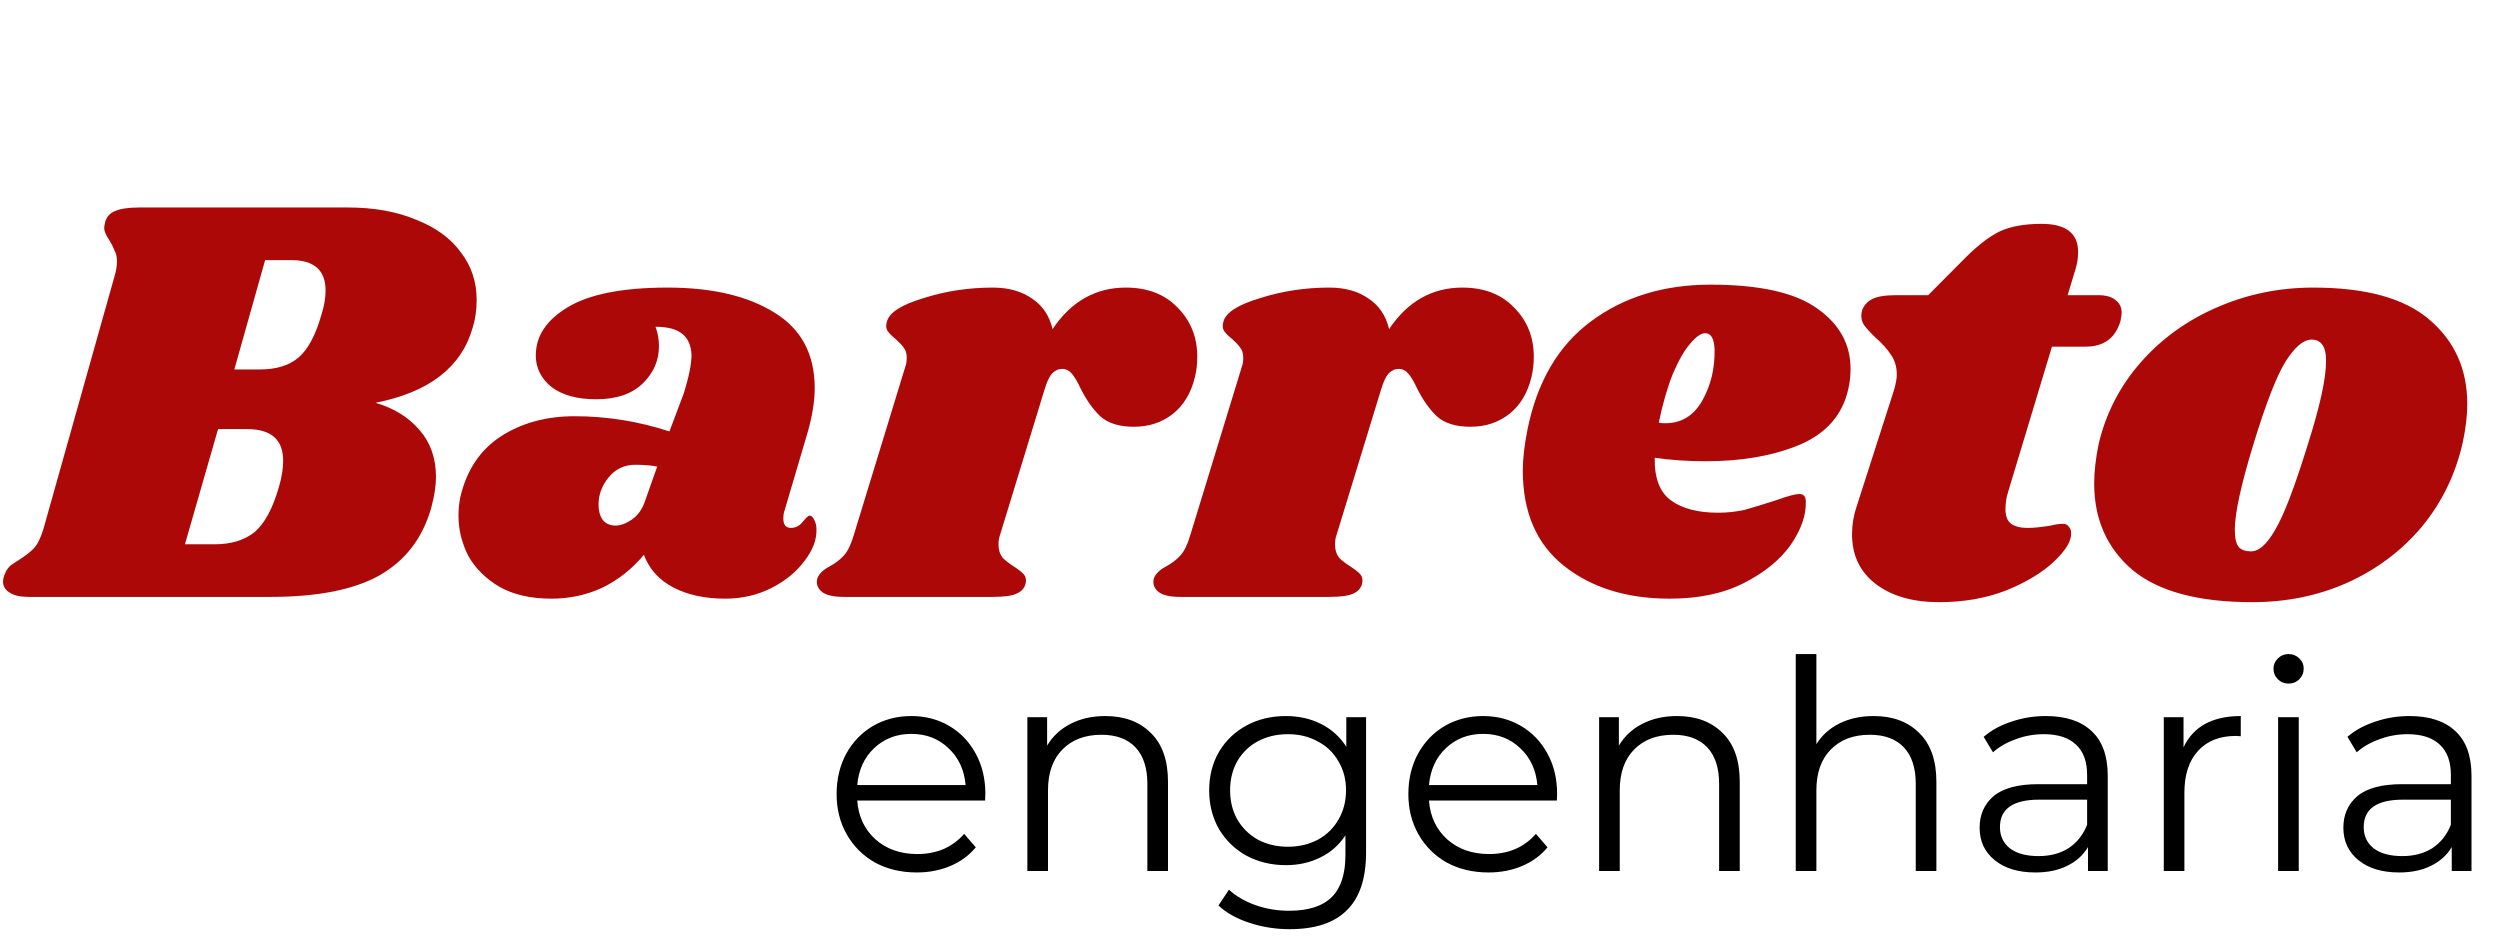 <svg width="542" height="206" viewBox="0 0 542 206" fill="none" xmlns="http://www.w3.org/2000/svg">
<path d="M75.371 44.982C81.082 44.982 86.038 45.869 90.237 47.644C94.521 49.334 97.754 51.701 99.938 54.743C102.206 57.701 103.34 61.124 103.34 65.011C103.34 67.209 103.046 69.237 102.458 71.096C100.022 79.632 93.009 85.041 81.418 87.323C85.45 88.506 88.641 90.492 90.993 93.281C93.345 95.985 94.521 99.366 94.521 103.423C94.521 105.282 94.185 107.479 93.513 110.015C91.665 116.607 87.927 121.508 82.3 124.72C76.757 127.847 68.862 129.41 58.615 129.41H6.205C4.441 129.41 3.097 129.114 2.173 128.523C1.165 127.931 0.661 127.128 0.661 126.114C0.661 125.607 0.787 125.058 1.039 124.466C1.375 123.537 1.921 122.818 2.677 122.311C3.433 121.804 3.895 121.508 4.063 121.424C5.407 120.579 6.499 119.734 7.339 118.888C8.179 117.959 8.892 116.48 9.48 114.451L24.851 59.814C25.187 58.715 25.355 57.659 25.355 56.645C25.355 55.715 25.187 54.955 24.851 54.363C24.599 53.687 24.221 52.926 23.717 52.081C22.961 50.982 22.583 50.095 22.583 49.419C22.583 49.165 22.667 48.7 22.835 48.024C23.171 46.926 23.885 46.165 24.977 45.743C26.152 45.236 27.916 44.982 30.268 44.982H75.371ZM69.701 68.181C70.289 66.321 70.583 64.589 70.583 62.983C70.583 58.589 68.106 56.391 63.15 56.391H57.481L50.804 80.097H56.347C59.875 80.097 62.646 79.252 64.662 77.562C66.762 75.787 68.442 72.66 69.701 68.181ZM60.505 105.451C61.093 103.423 61.386 101.563 61.386 99.873C61.386 95.309 58.783 93.028 53.575 93.028H47.276L40.095 118.001H46.52C50.132 118.001 53.029 117.114 55.213 115.339C57.397 113.48 59.161 110.184 60.505 105.451ZM144.756 62.349C154.415 62.349 162.142 64.166 167.937 67.8C173.733 71.35 176.63 76.801 176.63 84.154C176.63 86.943 176.126 90.112 175.118 93.661L169.953 111.156C169.869 111.494 169.827 111.916 169.827 112.423C169.827 113.775 170.373 114.451 171.465 114.451C172.473 114.451 173.313 114.029 173.985 113.184C174.741 112.254 175.244 111.789 175.496 111.789C175.916 111.789 176.252 112.085 176.504 112.677C176.84 113.268 177.008 113.944 177.008 114.705C177.092 116.987 176.21 119.311 174.363 121.677C172.599 124.044 170.205 125.987 167.181 127.509C164.158 129.03 160.84 129.791 157.229 129.791C152.861 129.791 149.124 128.988 146.016 127.382C142.908 125.776 140.766 123.41 139.591 120.283C137.071 123.325 134.089 125.692 130.646 127.382C127.202 128.988 123.507 129.791 119.559 129.791C115.108 129.791 111.37 128.945 108.347 127.255C105.323 125.48 103.055 123.241 101.543 120.536C100.116 117.747 99.401 114.832 99.401 111.789C99.401 110.437 99.528 109.127 99.779 107.859C101.123 102.028 104.021 97.633 108.473 94.675C113.008 91.718 118.383 90.239 124.599 90.239C131.57 90.239 138.415 91.337 145.134 93.535L148.284 85.168C149.375 81.618 149.921 78.872 149.921 76.928C149.837 74.9 149.166 73.378 147.906 72.364C146.646 71.35 144.714 70.843 142.11 70.843C142.614 72.195 142.866 73.59 142.866 75.026C142.866 78.153 141.69 80.858 139.339 83.139C136.987 85.421 133.627 86.562 129.26 86.562C125.145 86.562 121.911 85.675 119.559 83.9C117.292 82.041 116.158 79.759 116.158 77.055C116.158 72.829 118.509 69.322 123.213 66.533C127.916 63.744 135.097 62.349 144.756 62.349ZM137.701 100.76C135.349 100.76 133.417 101.69 131.905 103.549C130.478 105.324 129.764 107.268 129.764 109.381C129.764 110.733 130.058 111.832 130.646 112.677C131.318 113.522 132.241 113.944 133.417 113.944C134.509 113.944 135.685 113.522 136.945 112.677C138.289 111.747 139.255 110.395 139.843 108.62L142.488 101.141C141.06 100.887 139.465 100.76 137.701 100.76ZM244.071 62.349C248.774 62.349 252.512 63.786 255.283 66.659C258.139 69.533 259.567 73.082 259.567 77.308C259.567 78.914 259.399 80.393 259.063 81.745C258.223 85.21 256.627 87.872 254.275 89.731C251.924 91.591 249.11 92.52 245.834 92.52C242.643 92.52 240.207 91.76 238.527 90.239C236.931 88.717 235.504 86.689 234.244 84.154C233.572 82.717 232.942 81.66 232.354 80.984C231.766 80.308 231.094 79.97 230.338 79.97C229.498 79.97 228.742 80.308 228.07 80.984C227.483 81.66 226.937 82.844 226.433 84.534L216.732 116.226C216.564 116.649 216.48 117.283 216.48 118.128C216.48 119.226 216.774 120.156 217.362 120.917C218.034 121.593 218.916 122.269 220.007 122.945C221.015 123.621 221.687 124.17 222.023 124.593C222.359 125.016 222.485 125.565 222.401 126.241C222.233 127.34 221.603 128.143 220.511 128.65C219.503 129.157 217.74 129.41 215.22 129.41H182.968C180.784 129.41 179.23 129.072 178.306 128.396C177.298 127.636 176.92 126.664 177.172 125.48C177.508 124.466 178.39 123.579 179.818 122.818C181.078 122.142 182.128 121.339 182.968 120.41C183.808 119.48 184.521 118.001 185.109 115.973L196.322 79.336C196.49 78.914 196.574 78.322 196.574 77.562C196.574 76.632 196.364 75.914 195.944 75.407C195.608 74.9 195.02 74.266 194.18 73.505C193.34 72.829 192.753 72.237 192.417 71.73C192.081 71.223 192.039 70.547 192.291 69.702C192.795 67.758 195.44 66.068 200.228 64.631C205.015 63.11 210.013 62.349 215.22 62.349C218.664 62.349 221.519 63.152 223.787 64.758C226.055 66.279 227.525 68.477 228.196 71.35C232.228 65.35 237.519 62.349 244.071 62.349ZM317.029 62.349C321.733 62.349 325.47 63.786 328.242 66.659C331.098 69.533 332.526 73.082 332.526 77.308C332.526 78.914 332.358 80.393 332.022 81.745C331.182 85.21 329.586 87.872 327.234 89.731C324.882 91.591 322.069 92.52 318.792 92.52C315.601 92.52 313.166 91.76 311.486 90.239C309.89 88.717 308.462 86.689 307.202 84.154C306.531 82.717 305.901 81.66 305.313 80.984C304.725 80.308 304.053 79.97 303.297 79.97C302.457 79.97 301.701 80.308 301.029 80.984C300.441 81.66 299.895 82.844 299.391 84.534L289.69 116.226C289.522 116.649 289.439 117.283 289.439 118.128C289.439 119.226 289.732 120.156 290.32 120.917C290.992 121.593 291.874 122.269 292.966 122.945C293.974 123.621 294.646 124.17 294.982 124.593C295.318 125.016 295.444 125.565 295.36 126.241C295.192 127.34 294.562 128.143 293.47 128.65C292.462 129.157 290.698 129.41 288.179 129.41H255.926C253.741 129.41 252.187 129.072 251.264 128.396C250.256 127.636 249.878 126.664 250.13 125.48C250.466 124.466 251.348 123.579 252.775 122.818C254.035 122.142 255.085 121.339 255.926 120.41C256.766 119.48 257.48 118.001 258.068 115.973L269.281 79.336C269.449 78.914 269.533 78.322 269.533 77.562C269.533 76.632 269.323 75.914 268.903 75.407C268.567 74.9 267.979 74.266 267.139 73.505C266.299 72.829 265.711 72.237 265.375 71.73C265.039 71.223 264.997 70.547 265.249 69.702C265.753 67.758 268.399 66.068 273.186 64.631C277.974 63.11 282.971 62.349 288.179 62.349C291.622 62.349 294.478 63.152 296.746 64.758C299.013 66.279 300.483 68.477 301.155 71.35C305.187 65.35 310.478 62.349 317.029 62.349ZM370.837 61.715C381.504 61.715 389.231 63.448 394.018 66.913C398.806 70.293 401.199 74.646 401.199 79.97C401.199 81.576 401.031 83.055 400.695 84.407C399.436 89.985 395.908 93.999 390.113 96.45C384.401 98.817 377.64 100 369.829 100C365.882 100 362.186 99.746 358.742 99.239C358.658 103.634 359.834 106.719 362.27 108.493C364.706 110.268 368.107 111.156 372.475 111.156C374.49 111.156 376.422 110.944 378.27 110.522C380.118 110.015 382.47 109.296 385.325 108.367C387.677 107.521 389.273 107.099 390.113 107.099C391.037 107.099 391.499 107.648 391.499 108.747C391.583 111.705 390.491 114.832 388.223 118.128C385.955 121.339 382.596 124.086 378.144 126.368C373.693 128.65 368.317 129.791 362.018 129.791C352.695 129.791 345.052 127.424 339.089 122.692C333.125 117.959 330.144 111.071 330.144 102.028C330.144 99.493 330.48 96.535 331.152 93.154C333.251 82.759 337.829 74.942 344.884 69.702C352.023 64.378 360.674 61.715 370.837 61.715ZM359.624 91.633C359.96 91.718 360.422 91.76 361.01 91.76C364.538 91.76 367.225 90.112 369.073 86.816C370.921 83.52 371.803 79.844 371.719 75.787C371.635 73.421 370.963 72.237 369.703 72.237C368.779 72.237 367.687 72.998 366.427 74.519C365.168 75.956 363.908 78.153 362.648 81.111C361.472 84.069 360.464 87.576 359.624 91.633ZM454.941 63.997C456.537 63.997 457.755 64.335 458.595 65.011C459.519 65.688 459.981 66.617 459.981 67.8C459.981 68.138 459.897 68.73 459.729 69.575C458.637 73.294 456.117 75.153 452.17 75.153H444.863L435.414 106.465C434.994 107.733 434.784 109.043 434.784 110.395C434.784 111.916 435.204 112.973 436.044 113.564C436.883 114.156 438.059 114.451 439.571 114.451C440.915 114.451 442.595 114.282 444.611 113.944C445.618 113.691 446.5 113.564 447.256 113.564C447.844 113.564 448.264 113.775 448.516 114.198C448.852 114.536 449.02 115.001 449.02 115.592C449.104 117.283 447.844 119.353 445.241 121.804C442.721 124.17 439.277 126.241 434.91 128.016C430.542 129.706 425.713 130.551 420.421 130.551C414.71 130.551 410.133 129.241 406.689 126.621C403.245 124.001 401.524 120.41 401.524 115.846C401.524 113.733 401.86 111.705 402.531 109.761L410.595 84.661C411.014 83.224 411.224 82.083 411.224 81.238C411.224 79.548 410.805 78.111 409.965 76.928C409.209 75.745 408.117 74.519 406.689 73.251C405.429 72.068 404.547 71.096 404.043 70.336C403.539 69.491 403.413 68.519 403.665 67.42C404.001 66.321 404.715 65.476 405.807 64.885C406.899 64.293 408.621 63.997 410.972 63.997H418.028L425.965 56.011C428.736 53.222 431.256 51.278 433.524 50.179C435.876 49.081 438.899 48.532 442.595 48.532C447.886 48.532 450.532 50.56 450.532 54.616C450.532 55.884 450.364 57.067 450.028 58.166L448.264 63.997H454.941ZM501.517 62.349C512.939 62.349 521.338 64.673 526.714 69.322C532.173 73.97 534.903 80.055 534.903 87.576C534.903 90.112 534.567 92.943 533.895 96.07C532.299 103 529.317 109.085 524.95 114.325C520.582 119.48 515.207 123.494 508.824 126.368C502.525 129.157 495.679 130.551 488.288 130.551C476.614 130.551 467.963 128.227 462.335 123.579C456.792 118.846 454.02 112.592 454.02 104.817C454.02 102.197 454.356 99.281 455.028 96.07C456.624 89.478 459.648 83.647 464.099 78.576C468.634 73.421 474.136 69.448 480.603 66.659C487.154 63.786 494.126 62.349 501.517 62.349ZM501.139 73.632C499.375 73.632 497.485 75.237 495.469 78.449C493.538 81.576 491.228 87.534 488.54 96.323C485.852 105.113 484.509 111.282 484.509 114.832C484.509 116.691 484.803 117.959 485.391 118.635C485.978 119.226 486.776 119.522 487.784 119.522C489.548 119.691 491.354 118.17 493.202 114.959C495.133 111.747 497.527 105.493 500.383 96.197C502.986 87.999 504.288 82.041 504.288 78.322C504.288 76.547 503.994 75.322 503.406 74.646C502.903 73.97 502.147 73.632 501.139 73.632Z" fill="#AD0808"/>
<path d="M213.566 173.558H185.85C186.102 177.023 187.424 179.833 189.818 181.988C192.212 184.101 195.235 185.157 198.889 185.157C200.947 185.157 202.837 184.798 204.558 184.079C206.28 183.319 207.771 182.22 209.031 180.784L211.551 183.699C210.081 185.474 208.233 186.826 206.007 187.756C203.823 188.685 201.409 189.15 198.763 189.15C195.361 189.15 192.338 188.432 189.692 186.995C187.088 185.516 185.052 183.488 183.582 180.91C182.112 178.333 181.377 175.417 181.377 172.163C181.377 168.909 182.07 165.994 183.456 163.416C184.884 160.838 186.815 158.831 189.251 157.395C191.729 155.958 194.501 155.239 197.566 155.239C200.632 155.239 203.383 155.958 205.818 157.395C208.254 158.831 210.165 160.838 211.551 163.416C212.936 165.951 213.629 168.867 213.629 172.163L213.566 173.558ZM197.566 159.106C194.375 159.106 191.687 160.141 189.503 162.212C187.361 164.24 186.144 166.902 185.85 170.198H209.346C209.052 166.902 207.813 164.24 205.629 162.212C203.488 160.141 200.8 159.106 197.566 159.106ZM239.615 155.239C243.773 155.239 247.069 156.465 249.505 158.916C251.983 161.324 253.222 164.853 253.222 169.501V188.833H248.749V169.945C248.749 166.48 247.888 163.839 246.166 162.022C244.445 160.205 241.988 159.296 238.796 159.296C235.227 159.296 232.392 160.374 230.292 162.529C228.234 164.642 227.206 167.578 227.206 171.339V188.833H222.733V155.493H227.017V161.641C228.234 159.613 229.914 158.05 232.056 156.951C234.24 155.81 236.76 155.239 239.615 155.239ZM296.164 155.493V184.777C296.164 190.439 294.778 194.622 292.007 197.327C289.277 200.074 285.141 201.447 279.597 201.447C276.532 201.447 273.613 200.982 270.841 200.052C268.111 199.165 265.886 197.918 264.164 196.313L266.432 192.89C268.028 194.327 269.959 195.446 272.227 196.249C274.537 197.052 276.951 197.454 279.471 197.454C283.671 197.454 286.757 196.461 288.731 194.475C290.705 192.531 291.692 189.488 291.692 185.347V181.1C290.306 183.213 288.479 184.819 286.211 185.918C283.986 187.016 281.508 187.566 278.778 187.566C275.671 187.566 272.836 186.89 270.274 185.537C267.755 184.143 265.76 182.22 264.29 179.769C262.862 177.276 262.148 174.466 262.148 171.339C262.148 168.212 262.862 165.423 264.29 162.972C265.76 160.522 267.755 158.62 270.274 157.268C272.794 155.916 275.629 155.239 278.778 155.239C281.592 155.239 284.133 155.81 286.4 156.951C288.668 158.092 290.495 159.74 291.881 161.895V155.493H296.164ZM279.219 183.572C281.613 183.572 283.776 183.065 285.707 182.051C287.639 180.995 289.13 179.537 290.18 177.678C291.272 175.818 291.818 173.706 291.818 171.339C291.818 168.973 291.272 166.881 290.18 165.064C289.13 163.205 287.639 161.768 285.707 160.754C283.818 159.698 281.655 159.169 279.219 159.169C276.825 159.169 274.663 159.676 272.731 160.691C270.841 161.705 269.35 163.141 268.258 165.001C267.209 166.86 266.684 168.973 266.684 171.339C266.684 173.706 267.209 175.818 268.258 177.678C269.35 179.537 270.841 180.995 272.731 182.051C274.663 183.065 276.825 183.572 279.219 183.572ZM337.522 173.558H309.805C310.057 177.023 311.38 179.833 313.773 181.988C316.167 184.101 319.191 185.157 322.844 185.157C324.902 185.157 326.792 184.798 328.514 184.079C330.235 183.319 331.726 182.22 332.986 180.784L335.506 183.699C334.036 185.474 332.188 186.826 329.962 187.756C327.779 188.685 325.364 189.15 322.718 189.15C319.317 189.15 316.293 188.432 313.647 186.995C311.044 185.516 309.007 183.488 307.537 180.91C306.067 178.333 305.332 175.417 305.332 172.163C305.332 168.909 306.025 165.994 307.411 163.416C308.839 160.838 310.771 158.831 313.206 157.395C315.684 155.958 318.456 155.239 321.521 155.239C324.587 155.239 327.338 155.958 329.774 157.395C332.209 158.831 334.12 160.838 335.506 163.416C336.892 165.951 337.585 168.867 337.585 172.163L337.522 173.558ZM321.521 159.106C318.33 159.106 315.642 160.141 313.458 162.212C311.317 164.24 310.099 166.902 309.805 170.198H333.301C333.007 166.902 331.768 164.24 329.585 162.212C327.443 160.141 324.755 159.106 321.521 159.106ZM363.57 155.239C367.728 155.239 371.025 156.465 373.46 158.916C375.938 161.324 377.177 164.853 377.177 169.501V188.833H372.704V169.945C372.704 166.48 371.843 163.839 370.122 162.022C368.4 160.205 365.943 159.296 362.752 159.296C359.182 159.296 356.347 160.374 354.247 162.529C352.19 164.642 351.161 167.578 351.161 171.339V188.833H346.688V155.493H350.972V161.641C352.19 159.613 353.87 158.05 356.011 156.951C358.195 155.81 360.715 155.239 363.57 155.239ZM406.201 155.239C410.358 155.239 413.655 156.465 416.091 158.916C418.568 161.324 419.807 164.853 419.807 169.501V188.833H415.335V169.945C415.335 166.48 414.474 163.839 412.752 162.022C411.03 160.205 408.573 159.296 405.382 159.296C401.812 159.296 398.978 160.374 396.878 162.529C394.82 164.642 393.791 167.578 393.791 171.339V188.833H389.319V141.802H393.791V161.324C395.009 159.381 396.689 157.881 398.831 156.824C400.972 155.768 403.429 155.239 406.201 155.239ZM443.541 155.239C447.866 155.239 451.184 156.338 453.494 158.535C455.804 160.691 456.958 163.902 456.958 168.17V188.833H452.675V183.636C451.667 185.368 450.176 186.721 448.202 187.692C446.271 188.664 443.961 189.15 441.273 189.15C437.578 189.15 434.638 188.263 432.454 186.488C430.271 184.713 429.179 182.368 429.179 179.452C429.179 176.621 430.187 174.339 432.202 172.607C434.26 170.874 437.515 170.008 441.966 170.008H452.486V167.98C452.486 165.106 451.688 162.93 450.092 161.451C448.496 159.93 446.166 159.169 443.1 159.169C441 159.169 438.985 159.529 437.053 160.247C435.121 160.923 433.462 161.874 432.076 163.099L430.061 159.74C431.74 158.303 433.756 157.204 436.108 156.444C438.46 155.641 440.937 155.239 443.541 155.239ZM441.966 185.601C444.486 185.601 446.649 185.03 448.454 183.889C450.26 182.706 451.604 181.016 452.486 178.819V173.367H442.092C436.423 173.367 433.588 175.354 433.588 179.326C433.588 181.269 434.323 182.812 435.793 183.953C437.263 185.051 439.32 185.601 441.966 185.601ZM473.389 162.022C474.439 159.782 475.993 158.092 478.05 156.951C480.15 155.81 482.733 155.239 485.799 155.239V159.613L484.728 159.55C481.242 159.55 478.512 160.627 476.539 162.782C474.565 164.937 473.578 167.959 473.578 171.846V188.833H469.106V155.493H473.389V162.022ZM493.897 155.493H498.37V188.833H493.897V155.493ZM496.165 148.204C495.241 148.204 494.464 147.887 493.834 147.253C493.204 146.619 492.889 145.859 492.889 144.971C492.889 144.126 493.204 143.387 493.834 142.753C494.464 142.119 495.241 141.802 496.165 141.802C497.089 141.802 497.866 142.119 498.496 142.753C499.126 143.344 499.44 144.063 499.44 144.908C499.44 145.837 499.126 146.619 498.496 147.253C497.866 147.887 497.089 148.204 496.165 148.204ZM522.404 155.239C526.729 155.239 530.047 156.338 532.357 158.535C534.667 160.691 535.821 163.902 535.821 168.17V188.833H531.538V183.636C530.53 185.368 529.039 186.721 527.065 187.692C525.134 188.664 522.824 189.15 520.136 189.15C516.441 189.15 513.501 188.263 511.317 186.488C509.133 184.713 508.042 182.368 508.042 179.452C508.042 176.621 509.049 174.339 511.065 172.607C513.123 170.874 516.378 170.008 520.829 170.008H531.349V167.98C531.349 165.106 530.551 162.93 528.955 161.451C527.359 159.93 525.029 159.169 521.963 159.169C519.863 159.169 517.847 159.529 515.916 160.247C513.984 160.923 512.325 161.874 510.939 163.099L508.923 159.74C510.603 158.303 512.619 157.204 514.971 156.444C517.323 155.641 519.8 155.239 522.404 155.239ZM520.829 185.601C523.349 185.601 525.512 185.03 527.317 183.889C529.123 182.706 530.467 181.016 531.349 178.819V173.367H520.955C515.286 173.367 512.451 175.354 512.451 179.326C512.451 181.269 513.186 182.812 514.656 183.953C516.126 185.051 518.183 185.601 520.829 185.601Z" fill="black"/>
</svg>
